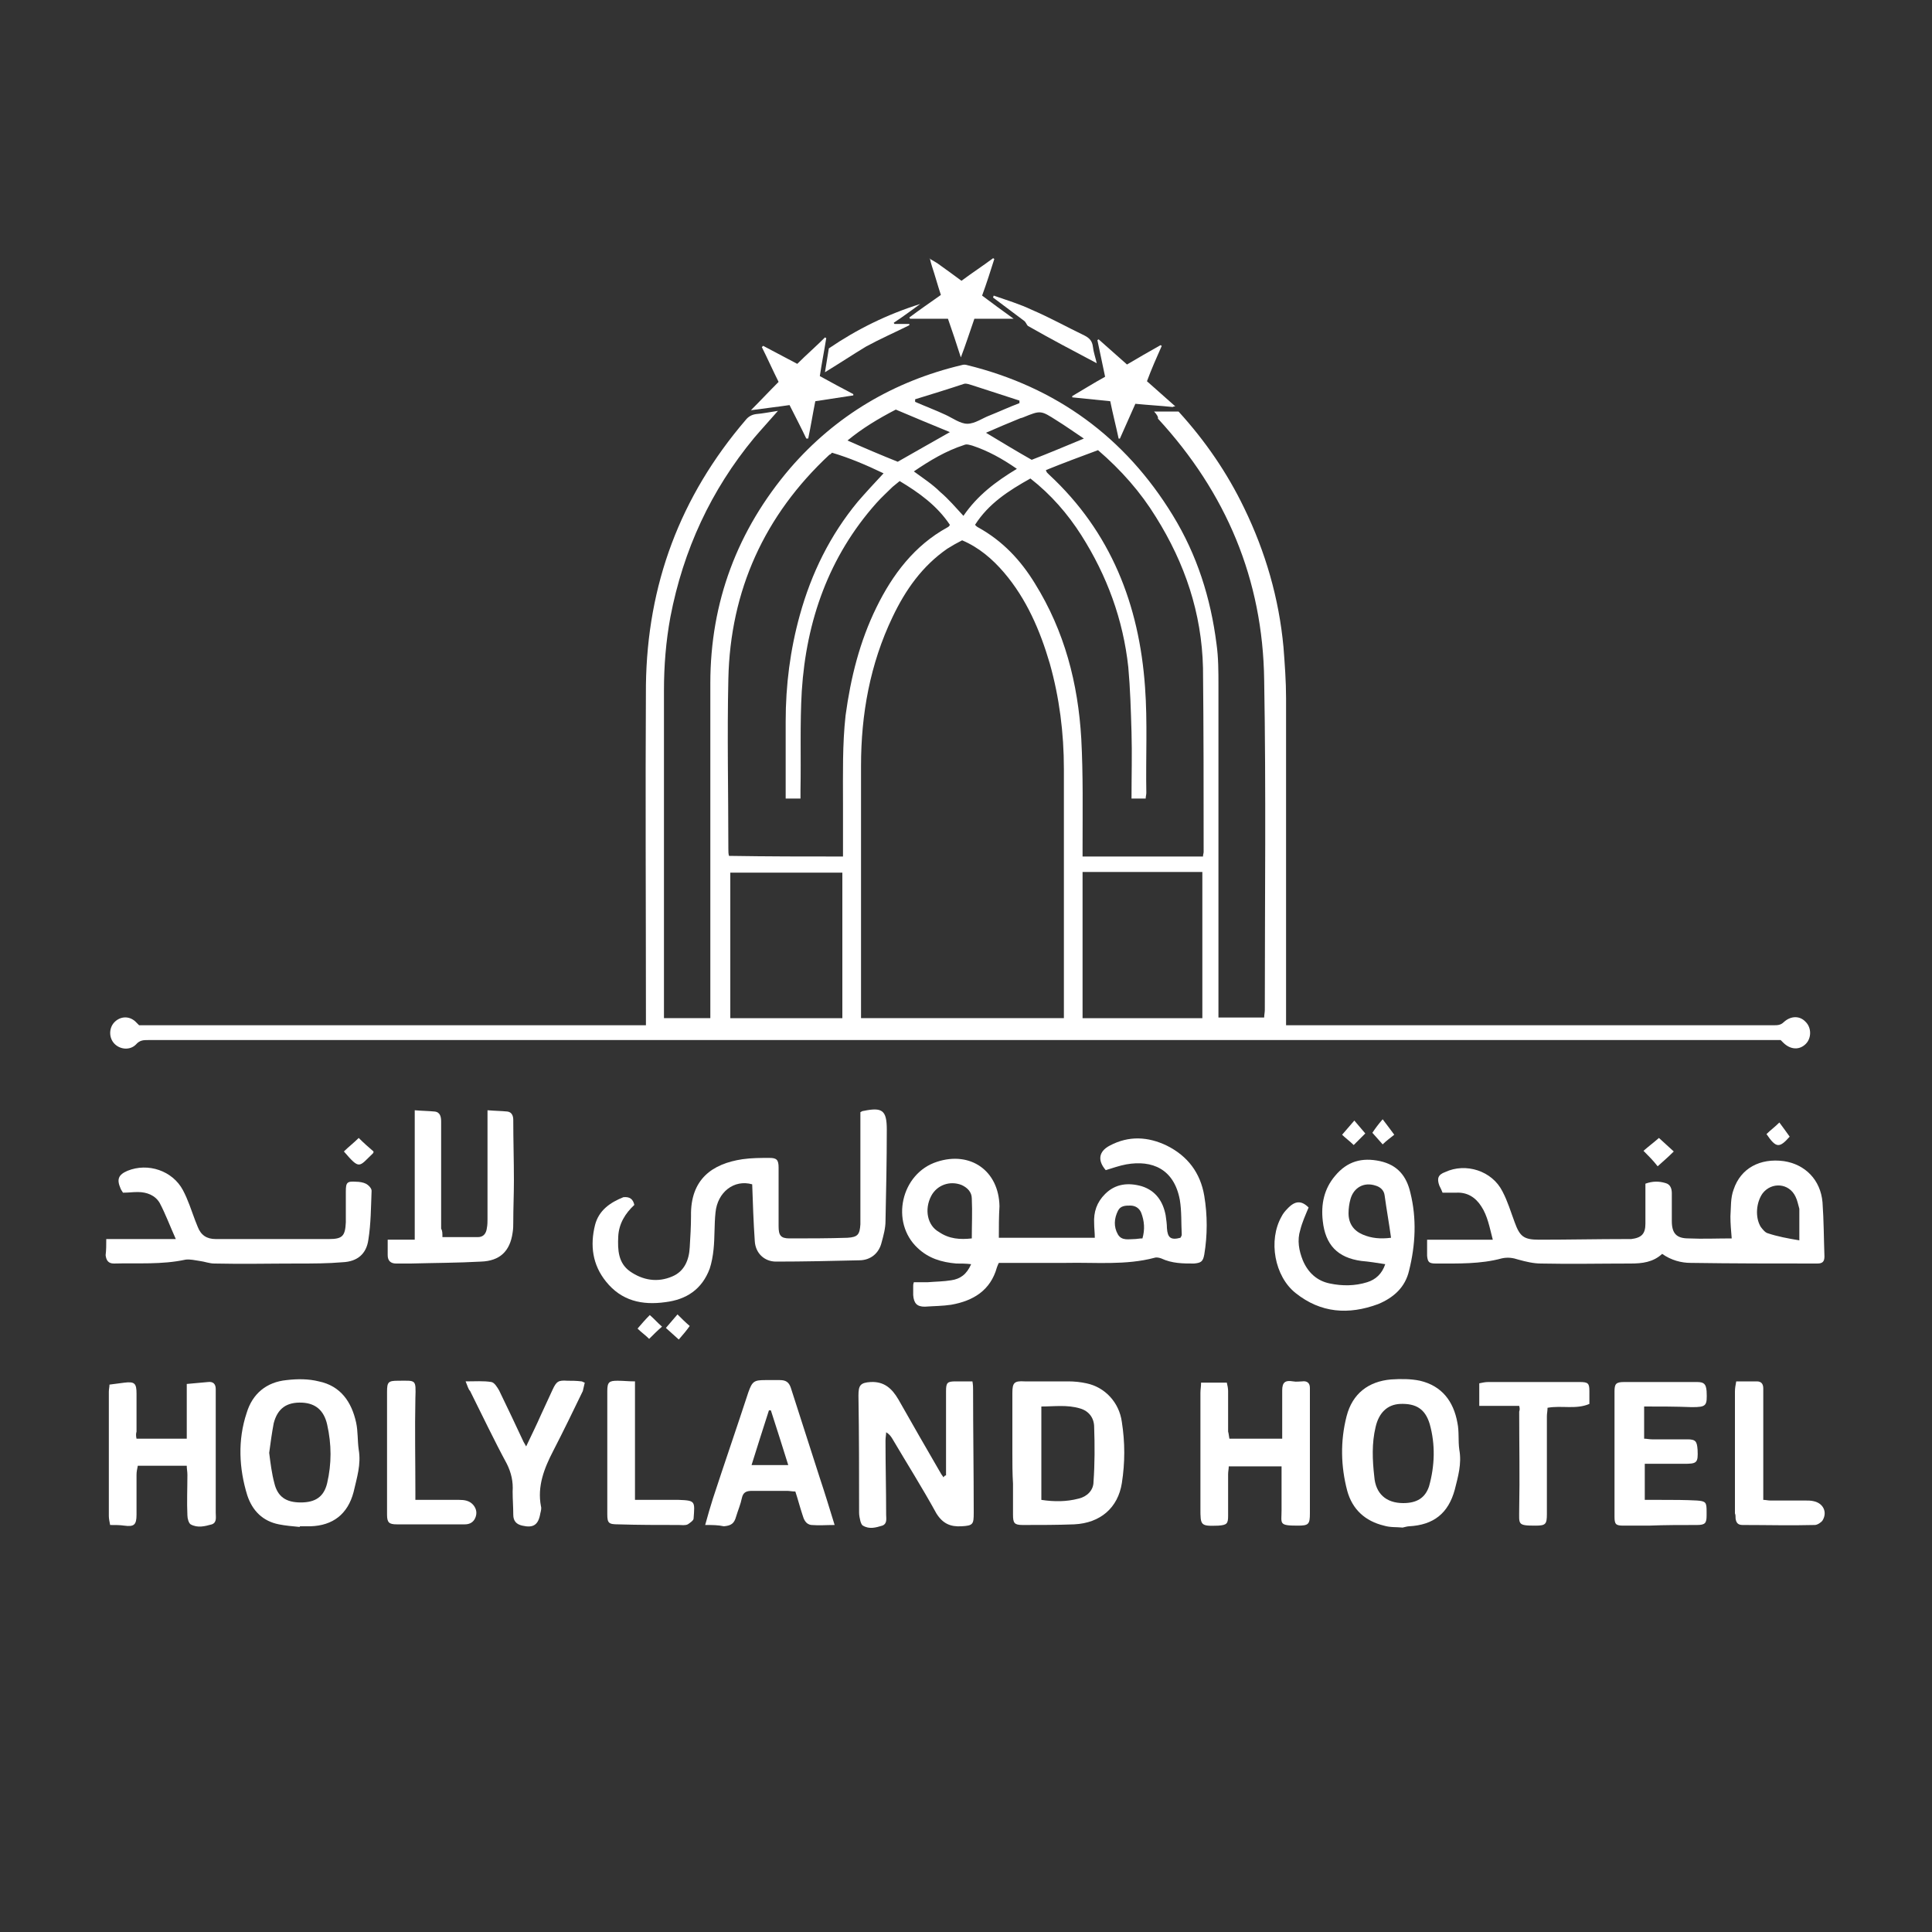 <?xml version="1.0" encoding="utf-8"?>
<!-- Generator: Adobe Illustrator 28.2.0, SVG Export Plug-In . SVG Version: 6.00 Build 0)  -->
<svg version="1.1" id="Layer_1" xmlns="http://www.w3.org/2000/svg" xmlns:xlink="http://www.w3.org/1999/xlink" x="0px" y="0px"
	 viewBox="0 0 300 300" style="enable-background:new 0 0 300 300;" xml:space="preserve">
<rect x="0" y="0" width="300" height="300" fill="#333333" stroke="none"/>
<style type="text/css">
	.st0{fill:#FFFFFF;}
</style>
<g>
	<path class="st0" d="M179.2,63.9c1.3,0,2.6,0,3.8,0c4.2,4.6,7.6,9.6,10.2,15c3.3,6.8,5.4,14,6.1,21.6c0.2,2.6,0.4,5.3,0.4,7.9
		c0,16.5,0,32.9,0,49.4c0,0.4,0,0.8,0,1.4c0.6,0,1,0,1.5,0c24.7,0,49.5,0,74.2,0c0.6,0,1.1,0,1.6-0.5c1.1-1,2.5-1,3.4,0
		c0.9,0.9,0.9,2.5,0,3.4c-1,1-2.4,0.9-3.5-0.2c-0.1-0.1-0.2-0.2-0.4-0.4c-0.4,0-0.8,0-1.2,0c-84.1,0-168.2,0-252.3,0
		c-0.7,0-1.3,0-1.9,0.7c-0.9,0.9-2.4,0.8-3.3-0.1c-0.9-0.9-0.9-2.4-0.1-3.3c0.9-1,2.3-1.1,3.3-0.2c0.2,0.2,0.4,0.4,0.6,0.6
		c26.2,0,52.4,0,78.7,0c0-0.6,0-1.1,0-1.7c0-17-0.1-34,0-51.1c0.2-15.6,5.3-29.3,15.5-41.2c0.4-0.5,0.9-0.8,1.6-0.9
		c1.1-0.1,2.1-0.3,3.4-0.5c-1.3,1.5-2.6,2.9-3.7,4.2c-6.7,8.1-11,17.4-13,27.8c-0.7,3.8-1,7.6-1,11.4c0,16.5,0,33.1,0,49.6
		c0,0.4,0,0.8,0,1.3c2.4,0,4.7,0,7.2,0c0-0.5,0-1,0-1.5c0-16.8,0-33.6,0-50.5c0-12.6,4.2-23.8,12.4-33.4c7.1-8.2,16.1-13.5,26.6-16
		c0.3-0.1,0.6-0.1,0.9,0c13.8,3.4,24.5,11.2,31.9,23.3c3.8,6.2,5.9,12.9,6.8,20c0.3,2.1,0.3,4.3,0.3,6.5c0,16.6,0,33.2,0,49.9
		c0,0.5,0,1,0,1.6c2.4,0,4.7,0,7.1,0c0-0.4,0.1-0.8,0.1-1.2c0-17.1,0.2-34.1-0.1-51.2c-0.2-15.6-5.9-29.1-16.5-40.6
		C179.9,64.8,179.6,64.3,179.2,63.9L179.2,63.9z M165.2,158.1c0-0.6,0-1.1,0-1.5c0-12.4,0-24.8,0-37.2c0-5.6-0.7-11.1-2.2-16.4
		c-1.5-5.1-3.6-10-7.1-14.1c-1.8-2.1-3.9-3.9-6.5-5c-0.8,0.4-1.5,0.8-2.3,1.3c-3.9,2.7-6.5,6.4-8.5,10.6c-3.5,7.3-4.9,15.1-4.9,23.1
		c0,12.6,0,25.1,0,37.7c0,0.5,0,0.9,0,1.5C144.2,158.1,154.6,158.1,165.2,158.1z M151.4,81.5c0.2,0.2,0.3,0.3,0.5,0.4
		c3.8,2.1,6.6,5.1,8.8,8.7c4.6,7.4,6.7,15.5,7.2,24.1c0.3,5.6,0.2,11.3,0.2,16.9c0,0.5,0,0.9,0,1.4c6.3,0,12.5,0,18.7,0
		c0-0.3,0.1-0.5,0.1-0.7c0-9.5,0-19.1-0.1-28.6c-0.2-8.5-2.8-16.2-7.3-23.4c-2.4-3.9-5.4-7.3-9-10.4c-2.7,1-5.4,2-8.1,3.1
		c0.1,0.2,0.1,0.3,0.2,0.4c0.1,0.1,0.2,0.2,0.3,0.3c9.6,8.9,14,20.2,14.9,33c0.4,5.4,0.1,10.9,0.2,16.4c0,0.3-0.1,0.6-0.1,0.9
		c-0.8,0-1.4,0-2.2,0c0-3.5,0.1-6.9,0-10.3c-0.1-3.4-0.2-6.8-0.5-10.1c-0.8-7.4-3.3-14.2-7.3-20.5c-2.1-3.3-4.7-6.3-7.9-8.8
		C156.6,76.2,153.5,78.2,151.4,81.5z M130.9,133c0-2.8,0-5.5,0-8.2c0-4.6-0.1-9.2,0.4-13.7c0.8-5.9,2.2-11.5,4.8-16.8
		c2.5-5.1,5.9-9.6,11-12.4c0.2-0.1,0.3-0.2,0.4-0.4c-2-3-4.8-5-7.8-6.8c-0.4,0.3-0.7,0.6-1.1,0.9c-0.8,0.8-1.7,1.6-2.5,2.5
		c-7.4,8.3-10.9,18.3-11.6,29.2c-0.3,5.1-0.1,10.3-0.2,15.4c0,0.4,0,0.8,0,1.3c-0.8,0-1.5,0-2.3,0c0-0.5,0-0.9,0-1.3
		c0-3.6,0-7.2,0-10.7c0-5.6,0.7-11.1,2.2-16.5c1.8-6.5,4.7-12.4,9-17.6c1.3-1.5,2.6-2.9,4-4.4c-2.7-1.3-5.3-2.4-8-3.2
		c-0.2,0.2-0.3,0.3-0.4,0.3c-10.1,9.4-15.4,21.1-15.7,34.8c-0.2,8.8,0,17.6,0,26.4c0,0.4,0,0.8,0.1,1.1C119.3,133,125,133,130.9,133
		z M186.7,158.1c0-7.6,0-15.2,0-22.7c-6.3,0-12.4,0-18.6,0c0,7.6,0,15.1,0,22.7C174.3,158.1,180.5,158.1,186.7,158.1z M113.4,158.1
		c5.9,0,11.7,0,17.4,0c0-7.6,0-15.1,0-22.6c-5.8,0-11.6,0-17.4,0C113.4,143,113.4,150.5,113.4,158.1z M157.9,72.8
		c-2.3-1.6-4.5-2.8-6.9-3.6c-0.4-0.1-0.9-0.3-1.3-0.1c-2.8,0.9-5.3,2.4-7.8,4.1c1.5,1.1,2.9,2,4.1,3.2c1.3,1.1,2.4,2.4,3.6,3.7
		C151.8,76.9,154.6,74.8,157.9,72.8z M139.1,63.6c-2.7,1.4-5.2,2.9-7.5,4.8c2.7,1.2,5.3,2.3,7.8,3.3c2.6-1.5,5.3-3,8.1-4.6
		C144.6,65.9,141.9,64.8,139.1,63.6z M168.3,68.1c-1.5-1-2.9-2-4.2-2.8c-2.5-1.6-2.5-1.6-5.2-0.5c-0.2,0.1-0.4,0.1-0.6,0.2
		c-1.7,0.7-3.4,1.4-5.2,2.2c2.5,1.5,4.8,2.9,7.1,4.2C162.8,70.4,165.4,69.3,168.3,68.1z M142.1,62c0,0.1,0,0.2,0,0.4
		c1.6,0.7,3.2,1.3,4.7,2c1.1,0.5,2.3,1.4,3.4,1.4c1.2,0,2.4-0.9,3.5-1.3c1.5-0.6,3-1.3,4.6-1.9c0-0.1,0-0.2,0-0.4
		c-2.5-0.8-4.9-1.6-7.4-2.4c-0.4-0.1-0.8-0.3-1.2-0.2C147.3,60.4,144.7,61.2,142.1,62z"/>
	<path class="st0" d="M155.1,192.2c5,0,9.9,0,14.9,0c0-0.8-0.1-1.5-0.1-2.2c-0.1-1.8,0.4-3.3,1.7-4.6c1.6-1.6,3.6-1.8,5.7-1.2
		c2.2,0.7,3.3,2.4,3.7,4.5c0.1,0.7,0.2,1.4,0.2,2c0.1,1.5,0.6,1.9,2.1,1.5c0.1-0.2,0.2-0.3,0.2-0.5c-0.1-1.8,0-3.6-0.3-5.4
		c-0.9-4.8-4.3-6.2-8.3-5.5c-1.1,0.2-2.2,0.6-3.2,0.9c-1.3-1.5-1.1-2.9,0.6-3.8c3-1.6,6-1.4,8.9,0c3.2,1.6,5.2,4.2,5.8,7.8
		c0.5,3,0.5,6.1,0,9.1c-0.2,1.1-0.5,1.3-1.6,1.4c-1.7,0-3.4,0-5.1-0.8c-0.3-0.1-0.7-0.2-1-0.1c-4.5,1.2-9.2,0.7-13.8,0.8
		c-3.5,0-6.9,0-10.4,0c-0.1,0.2-0.2,0.4-0.3,0.7c-1,3.6-3.7,5.2-7.1,5.8c-1.3,0.2-2.7,0.2-4.1,0.3c-1.2,0-1.7-0.5-1.8-1.8
		c0-0.5,0-1,0-1.4c0-0.2,0-0.3,0.1-0.6c0.8,0,1.5,0,2.2,0c1.2-0.1,2.4-0.1,3.6-0.3c1.4-0.2,2.4-0.9,3.1-2.5
		c-0.8-0.1-1.6-0.1-2.3-0.1c-2.3-0.2-4.3-0.8-6-2.4c-4.3-4-2.6-11.6,3-13.4c5.2-1.7,9.6,1.4,9.7,6.9
		C155.1,188.9,155.1,190.5,155.1,192.2z M150.9,192.3c0-2.1,0.1-4.1,0-6.2c0-1-0.7-1.7-1.6-2.1c-1.8-0.7-3.8,0-4.7,1.7
		c-1.1,2.1-0.6,4.6,1.2,5.6C147.4,192.4,149.1,192.5,150.9,192.3z M177.4,192.3c0.4-1.4,0.3-2.7-0.2-4c-0.3-0.7-0.9-1.1-1.7-1.1
		c-0.7,0-1.5,0-1.9,0.8c-0.6,1.2-0.7,2.5,0,3.7c0.6,1,1.7,0.7,2.6,0.7C176.5,192.4,176.9,192.3,177.4,192.3z"/>
	<path class="st0" d="M258.1,194.7c-1.4,1.3-3.1,1.5-4.9,1.5c-4.6,0-9.3,0.1-13.9,0c-1.2,0-2.4-0.3-3.5-0.6
		c-0.9-0.3-1.7-0.4-2.6-0.2c-3.3,0.9-6.8,0.8-10.2,0.8c-1.1,0-1.3-0.2-1.4-1.2c0-0.8,0-1.6,0-2.5c3.4,0,6.8,0,10.2,0
		c-0.5-1.9-0.8-3.7-1.8-5.2c-0.9-1.4-2.2-2.2-3.9-2.1c-0.6,0-1.3,0-2.1,0c-0.1-0.3-0.3-0.7-0.5-1.1c-0.4-1.1-0.2-1.7,0.9-2.1
		c3.2-1.5,7.3-0.2,8.9,3c0.8,1.5,1.3,3.2,1.9,4.8c0.8,2.2,1.4,2.7,3.8,2.7c4.5,0,9.1-0.1,13.6-0.1c0.2,0,0.5,0,0.7,0
		c1.6-0.2,2.2-0.8,2.2-2.4c0-1.6,0-3.2,0-4.8c0-0.4,0-0.9,0-1.4c1.1-0.4,2.1-0.4,3.1-0.1c0.8,0.2,1,0.9,1,1.6c0,1.4,0,2.9,0,4.3
		c0,1.9,0.7,2.7,2.6,2.7c2.2,0.1,4.4,0,6.7,0c-0.1-1.2-0.2-2.3-0.2-3.4c0.1-1.4,0-2.9,0.5-4.2c1.1-3.3,4.1-4.9,7.8-4.4
		c3.3,0.5,5.7,2.9,6,6.4c0.2,2.8,0.2,5.6,0.3,8.4c0,0.8-0.3,1.1-1.1,1.1c-6.6,0-13.1,0-19.7-0.1
		C261.1,196.1,259.5,195.7,258.1,194.7z M279.4,192.6c0-1.4,0-2.6,0-3.8c0-0.4,0-0.7,0-1.1c-0.2-0.7-0.3-1.3-0.6-1.9
		c-1-2.1-3.7-2.3-5.1-0.5c-1,1.4-1.2,3.7-0.3,5.2c0.3,0.4,0.7,0.9,1.1,1C276,192,277.6,192.3,279.4,192.6z"/>
	<path class="st0" d="M98.5,187.1c-1.4,1.3-2.4,2.9-2.5,4.9c-0.1,2.1,0,4.1,1.8,5.4c2,1.4,4.3,1.8,6.6,0.8c1.9-0.8,2.6-2.6,2.7-4.5
		c0.1-1.6,0.2-3.3,0.2-4.9c-0.1-5.7,3.3-8.1,8-8.8c1.4-0.2,2.8-0.2,4.2-0.2c1.1,0,1.4,0.3,1.4,1.5c0,3,0,6,0,9.1
		c0,1.4,0.3,1.9,1.7,1.9c3,0,6,0,9-0.1c1.6-0.1,1.9-0.5,2-2.1c0-2.1,0-4.1,0-6.2c0-3.3,0-6.6,0-9.9c0-0.4,0-0.9,0-1.3
		c0.2-0.1,0.3-0.2,0.5-0.2c2.9-0.6,3.6-0.1,3.6,2.9c0,4.7-0.1,9.5-0.2,14.2c0,1.1-0.3,2.2-0.6,3.3c-0.4,1.7-1.7,2.8-3.5,2.8
		c-4.3,0.1-8.6,0.2-12.9,0.2c-1.8,0-3.2-1.3-3.3-3.2c-0.2-2.9-0.3-5.9-0.4-8.8c-2.8-0.8-5.4,1.2-5.7,4.4c-0.2,1.9-0.1,3.8-0.3,5.7
		c-0.1,1-0.3,2.1-0.6,3c-1.2,3.2-3.6,4.8-6.9,5.2c-3.6,0.5-6.8-0.2-9.2-3.2c-2.1-2.6-2.5-5.6-1.7-8.8c0.6-2.3,2.4-3.5,4.4-4.3
		C97.8,185.8,98.3,186.2,98.5,187.1z"/>
	<path class="st0" d="M203.2,187.5c-0.5,1.2-1,2.3-1.3,3.5c-0.5,1.6-0.2,3.2,0.4,4.7c0.8,1.9,2.2,3.2,4.2,3.6
		c1.9,0.4,3.9,0.4,5.8-0.2c1.3-0.4,2.3-1.3,2.8-2.8c-1.3-0.2-2.5-0.4-3.7-0.5c-3.7-0.5-5.6-2.5-6-6.2c-0.3-2.6,0.2-5,1.9-7
		c1.9-2.3,4.2-2.9,7-2.3c2.7,0.6,4.1,2.3,4.7,4.9c1,4,0.8,8.1-0.2,12.1c-0.6,2.6-2.4,4.2-4.8,5.2c-4.6,1.7-8.9,1.4-12.8-1.7
		c-3.3-2.6-4.3-8.2-2.2-11.9c0.2-0.4,0.5-0.8,0.9-1.2C201.1,186.4,202.1,186.4,203.2,187.5z M216,192.2c-0.3-2.2-0.7-4.4-1-6.6
		c-0.1-0.8-0.7-1.3-1.4-1.5c-1.8-0.6-3.4,0.3-3.9,2.1c-0.2,0.7-0.3,1.5-0.3,2.2c0,1.6,0.8,2.7,2.2,3.3
		C213,192.3,214.4,192.4,216,192.2z"/>
	<path class="st0" d="M146.9,229.1c0-1.1,0-2.2,0-3.3c0-3.3,0-6.5,0-9.8c0-1.3,0.2-1.5,1.5-1.5c0.8,0,1.7,0,2.6,0
		c0.1,0.6,0.1,0.9,0.1,1.3c0,6.4,0.1,12.7,0.1,19.1c0,1.8-0.1,2-1.9,2.1c-1.7,0.1-2.9-0.4-3.9-2c-2.2-4-4.6-7.8-6.9-11.7
		c-0.2-0.3-0.4-0.6-0.9-0.9c0,0.4-0.1,0.8-0.1,1.3c0,3.8,0.1,7.6,0.1,11.5c0,0.6,0.2,1.4-0.6,1.7c-1,0.3-2,0.6-3,0
		c-0.2-0.1-0.3-0.4-0.4-0.7c-0.1-0.4-0.2-0.9-0.2-1.3c0-6.1,0-12.1-0.1-18.2c0-1.6,0.3-2,1.9-2.1c2.1-0.1,3.3,1,4.3,2.7
		c2.2,3.9,4.4,7.7,6.6,11.5c0.1,0.2,0.3,0.4,0.4,0.6C146.7,229.1,146.8,229.1,146.9,229.1z"/>
	<path class="st0" d="M16.5,192.4c3.6,0,7.1,0,10.8,0c-0.9-2-1.6-3.9-2.5-5.6c-0.7-1.2-2-1.7-3.4-1.7c-0.8,0-1.5,0.1-2.3,0.1
		c-0.1-0.2-0.3-0.4-0.4-0.7c-0.6-1.4-0.3-2.1,1.1-2.7c3.2-1.3,7,0,8.6,3c0.8,1.5,1.3,3.1,1.9,4.7c0.1,0.3,0.3,0.7,0.4,1
		c0.5,1.3,1.4,1.9,2.8,1.9c1.6,0,3.2,0,4.8,0c4.3,0,8.5,0,12.8,0c2.1,0,2.5-0.5,2.6-2.6c0-1.6,0-3.2,0-4.8c0-1.4,0.2-1.6,1.6-1.5
		c0.5,0,1.1,0.1,1.5,0.3c0.4,0.2,0.9,0.7,0.9,1.1c-0.1,2.5-0.1,5.1-0.5,7.6c-0.3,2.2-1.7,3.4-4,3.5c-2.3,0.2-4.6,0.2-6.9,0.2
		c-4.3,0-8.7,0.1-13,0c-0.8,0-1.5-0.3-2.3-0.4c-0.7-0.1-1.5-0.3-2.2-0.2c-3.7,0.8-7.4,0.5-11.1,0.6c-0.9,0-1.2-0.5-1.3-1.3
		C16.5,194.1,16.5,193.3,16.5,192.4z"/>
	<path class="st0" d="M157.2,225.6c0-3.1,0-6.2,0-9.3c0-1.6,0.3-1.9,1.9-1.8c2.3,0,4.5,0,6.8,0c0.9,0,1.9,0.1,2.8,0.3
		c2.9,0.6,5.1,3,5.5,6c0.5,3.2,0.5,6.3,0,9.5c-0.6,3.8-3.3,6.2-7.4,6.4c-2.6,0.1-5.3,0.1-8,0.1c-1.3,0-1.5-0.3-1.5-1.6
		c0-1.6,0-3.2,0-4.8C157.2,228.8,157.2,227.2,157.2,225.6C157.2,225.6,157.2,225.6,157.2,225.6z M161.7,232.9c2,0.3,3.9,0.3,5.8-0.2
		c1.3-0.3,2.3-1.3,2.3-2.6c0.2-2.8,0.2-5.7,0.1-8.5c0-1.4-0.8-2.5-2.2-2.9c-2-0.6-4-0.3-6-0.3C161.7,223.4,161.7,228.1,161.7,232.9z
		"/>
	<path class="st0" d="M217.8,237.2c-1-0.1-1.9,0-2.9-0.3c-2.9-0.7-4.9-2.5-5.7-5.4c-1-3.8-1.1-7.7-0.1-11.6c0.9-3.5,3.4-5.4,6.9-5.7
		c1.5-0.1,3.1-0.1,4.5,0.2c3.4,0.8,5.2,3.2,5.8,6.5c0.3,1.4,0.1,2.8,0.3,4.2c0.4,2.2-0.2,4.2-0.7,6.2c-1,3.7-3.3,5.5-7.1,5.7
		C218.6,237,218.2,237.1,217.8,237.2C217.8,237.1,217.8,237.1,217.8,237.2z M217.9,233.4c2.1,0,3.4-0.8,4-2.6c0.9-3.2,1-6.5,0.1-9.7
		c-0.7-2.3-2.1-3.2-4.6-3.1c-2,0.1-3.3,1.4-3.8,3.6c-0.6,2.5-0.5,5.1-0.2,7.7C213.6,231.9,215.2,233.4,217.9,233.4z"/>
	<path class="st0" d="M46.5,237.1c-1.1-0.1-2.2-0.2-3.2-0.4c-2.5-0.5-4.1-2.1-4.9-4.5c-1.3-4.2-1.5-8.6-0.1-12.8
		c0.9-3,3.1-4.8,6.2-5.1c1.7-0.2,3.4-0.2,5,0.2c3.4,0.7,5.1,3.2,5.8,6.4c0.3,1.4,0.2,2.8,0.4,4.2c0.4,2.3-0.3,4.4-0.8,6.6
		c-0.9,3.4-3.2,5.2-6.7,5.3c-0.6,0-1.1,0-1.7,0C46.6,237,46.6,237.1,46.5,237.1z M41.8,225.6c0.2,1.6,0.4,3.2,0.8,4.7
		c0.5,2.1,1.8,3,4.1,3c2.3,0,3.6-0.9,4.1-3c0.7-3,0.7-6,0-9.1c-0.5-2.2-1.8-3.3-3.9-3.4c-2.4-0.1-3.8,0.9-4.4,3.2
		C42.2,222.6,42,224.1,41.8,225.6z"/>
	<path class="st0" d="M68.7,192.1c1.9,0,3.7,0,5.5,0c0.9,0,1.3-0.6,1.4-1.4c0.1-0.5,0.1-1,0.1-1.4c0-5.1,0-10.2,0-15.3
		c0-0.5,0-0.9,0-1.6c1.2,0.1,2.1,0.1,3.1,0.2c0.7,0.1,0.9,0.7,0.9,1.3c0,3.1,0.1,6.3,0.1,9.4c0,2.2-0.1,4.3-0.1,6.5
		c0,0.5,0,1-0.1,1.6c-0.4,2.9-2,4.4-4.9,4.5c-3.6,0.2-7.2,0.2-10.9,0.3c-0.8,0-1.5,0-2.3,0c-0.8,0-1.3-0.4-1.3-1.3
		c0-0.8,0-1.5,0-2.4c1.4,0,2.7,0,4.2,0c0-6.8,0-13.4,0-20.1c1.1,0.1,2.1,0.1,3.1,0.2c0.9,0.1,1,0.9,1,1.6c0,1.3,0,2.6,0,3.9
		c0,4.2,0,8.4,0,12.7C68.7,191.1,68.7,191.5,68.7,192.1z"/>
	<path class="st0" d="M190.9,223.4c2.7,0,5.4,0,8.2,0c0-0.9,0-1.6,0-2.4c0-1.7,0-3.4,0-5.1c0-1.3,0.5-1.6,1.7-1.4c0.5,0.1,1,0,1.4,0
		c0.7-0.1,1.2,0.2,1.2,1c0,0.2,0,0.4,0,0.6c0,6.3,0,12.6,0,18.9c0,1.7-0.2,1.9-1.9,1.9c-3,0-2.5-0.3-2.5-2.4c0-2.2,0-4.5,0-6.8
		c-2.8,0-5.4,0-8.2,0c0,0.4-0.1,0.8-0.1,1.2c0,2.2,0,4.3,0,6.5c0,1.2-0.2,1.4-1.5,1.5c-2.8,0.1-2.8,0-2.8-2.7c0-6,0-11.9,0-17.9
		c0-0.5,0.1-1,0.1-1.6c1.3,0,2.6,0,4,0c0.1,0.4,0.2,0.9,0.2,1.3c0,2.1,0,4.2,0,6.3C190.8,222.6,190.8,222.9,190.9,223.4z"/>
	<path class="st0" d="M21.2,223.4c2.6,0,5.1,0,7.8,0c0-2.8,0-5.6,0-8.5c1.2-0.1,2.2-0.2,3.3-0.3c0.8-0.1,1.2,0.3,1.2,1.1
		c0,1.7,0,3.5,0,5.2c0,4.7,0,9.3,0,14c0,0.7,0.2,1.5-0.6,1.8c-1.1,0.3-2.2,0.6-3.3,0c-0.3-0.2-0.5-0.9-0.5-1.4c-0.1-2.1,0-4.2,0-6.3
		c0-0.5-0.1-0.9-0.1-1.4c-2.6,0-5,0-7.6,0c-0.1,0.5-0.2,0.9-0.2,1.4c0,2.1,0,4.1,0,6.2c0,1.6-0.4,1.9-1.9,1.7
		c-0.7-0.1-1.3-0.1-2.2-0.1c-0.1-0.5-0.2-1-0.2-1.4c0-6.4,0-12.9,0-19.3c0-0.4,0.1-0.7,0.1-1.1c0.8-0.1,1.5-0.2,2.3-0.3
		c1.6-0.2,1.9,0.1,1.9,1.7c0,2,0,3.9,0,5.9C21.1,222.6,21.1,223,21.2,223.4z"/>
	<path class="st0" d="M109.5,236.8c0.4-1.5,0.8-2.8,1.2-4.1c1.8-5.5,3.7-11,5.5-16.5c0.6-1.7,0.9-1.9,2.6-1.9c0.8,0,1.5,0,2.3,0
		c0.9,0,1.4,0.3,1.7,1.2c1.5,4.7,3,9.3,4.5,14c0.8,2.4,1.5,4.7,2.3,7.3c-1.3,0-2.4,0.1-3.6,0c-0.9-0.1-1.2-0.9-1.4-1.6
		c-0.4-1.2-0.7-2.4-1.1-3.6c-0.5,0-0.9-0.1-1.3-0.1c-1.8,0-3.6,0-5.4,0c-0.9,0-1.4,0.2-1.6,1.1c-0.2,1-0.6,1.9-0.9,2.9
		c-0.3,1.1-0.8,1.4-1.9,1.5C111.5,236.8,110.6,236.8,109.5,236.8z M122.4,227.5c-0.9-2.9-1.8-5.7-2.7-8.5c-0.1,0-0.2,0-0.3,0
		c-0.9,2.8-1.8,5.6-2.7,8.5C118.6,227.5,120.4,227.5,122.4,227.5z"/>
	<path class="st0" d="M255.3,218.4c0,1.7,0,3.3,0,5c0.4,0,0.8,0.1,1.2,0.1c1.8,0,3.7,0,5.5,0c1.3,0,1.5,0.3,1.6,1.6
		c0.1,2.1-0.1,2.2-2.2,2.2c-2,0-3.9,0-6,0c0,1.8,0,3.6,0,5.6c0.8,0,1.7,0,2.6,0c1.8,0,3.7,0,5.5,0.1c1.4,0.1,1.5,0.3,1.5,1.7
		c0,0.2,0,0.4,0,0.6c0,1.2-0.2,1.5-1.5,1.5c-2.5,0-5,0-7.5,0.1c-1.3,0-2.6,0-3.9,0c-1.2,0-1.4-0.2-1.4-1.4c0-6.5,0-12.9,0-19.4
		c0-1.2,0.2-1.5,1.5-1.5c3.8,0,7.6,0,11.3,0c1.1,0,1.4,0.3,1.5,1.4c0.1,2.3,0,2.5-2.3,2.5C260.2,218.4,257.8,218.4,255.3,218.4z"/>
	<path class="st0" d="M72.3,214.5c1.5,0,2.8-0.1,4,0.1c0.5,0.1,0.9,0.8,1.2,1.3c1.3,2.7,2.6,5.4,3.8,8c0.1,0.2,0.2,0.3,0.4,0.7
		c0.8-1.7,1.6-3.3,2.3-4.9c0.6-1.3,1.2-2.6,1.8-3.9c0.6-1.3,0.9-1.5,2.3-1.4c0.7,0,1.4,0,2.2,0.1c0.1,0,0.2,0.1,0.5,0.2
		c-0.1,0.4-0.2,0.9-0.3,1.3c-1.5,3.1-3,6.2-4.6,9.3c-1.4,2.7-2.5,5.5-1.9,8.6c0.1,0.3,0,0.7-0.1,1.1c-0.3,1.8-1.1,2.3-2.8,1.9
		c-0.9-0.2-1.4-0.7-1.4-1.7c0-1.2-0.1-2.4-0.1-3.6c0.1-1.5-0.2-2.9-0.9-4.3c-2-3.7-3.8-7.5-5.7-11.3
		C72.7,215.7,72.6,215.2,72.3,214.5z"/>
	<path class="st0" d="M235.9,218.3c-2.1,0-4.1,0-6.2,0c0-1.3,0-2.3,0-3.5c0.5-0.1,0.9-0.2,1.4-0.2c4.7,0,9.5,0,14.2,0
		c1.3,0,1.5,0.2,1.5,1.4c0,0.6,0,1.3,0,2c-2.1,0.9-4.3,0.2-6.5,0.6c0,0.5-0.1,0.9-0.1,1.3c0,5.1,0,10.1,0,15.2
		c0,1.6-0.2,1.8-1.8,1.8c-2.8,0-2.5-0.2-2.5-2.5c0.1-5.1,0-10.1,0-15.2C236,218.9,236,218.7,235.9,218.3z"/>
	<path class="st0" d="M269.6,214.5c1.2,0,2.2,0,3.2,0c0.7,0,1,0.4,1,1.1c0,0.3,0,0.6,0,1c0,5.4,0,10.8,0,16.3c0.4,0,0.7,0.1,1.1,0.1
		c1.8,0,3.6,0,5.4,0c0.4,0,0.9,0,1.3,0.1c1.5,0.3,2.2,1.7,1.4,3c-0.2,0.3-0.8,0.7-1.2,0.7c-3.7,0.1-7.5,0-11.2,0c-0.7,0-1-0.3-1.1-1
		c0-0.3,0-0.6-0.1-0.8c0-6.3,0-12.6,0-18.9C269.4,215.5,269.5,215.1,269.6,214.5z"/>
	<path class="st0" d="M98.6,232.9c2.1,0,4.1,0,6,0c0.3,0,0.6,0,0.8,0c2.6,0.1,2.5,0.2,2.3,2.9c0,0.3-0.6,0.7-0.9,0.9
		c-0.4,0.2-1,0.1-1.4,0.1c-3.1,0-6.3,0-9.4-0.1c-1.5,0-1.7-0.2-1.7-1.6c0-6.4,0-12.7,0-19.1c0-1.4,0.3-1.6,1.6-1.6
		c0.9,0,1.7,0.1,2.7,0.1C98.6,220.8,98.6,226.8,98.6,232.9z"/>
	<path class="st0" d="M64.5,232.9c2.4,0,4.6,0,6.8,0c0.8,0,1.6,0.1,2.2,0.8c0.5,0.6,0.6,1.3,0.3,2c-0.3,0.7-0.9,1-1.6,1
		c-3.5,0-7.1,0-10.6,0c-1.2,0-1.5-0.3-1.5-1.5c0-2.3,0-4.6,0-6.9c0-4.1,0-8.1,0-12.2c0-1.5,0.2-1.7,1.7-1.7c2.8,0,2.8-0.3,2.7,2.7
		c-0.1,4.9,0,9.8,0,14.7C64.5,232.2,64.5,232.5,64.5,232.9z"/>
	<path class="st0" d="M125.2,68.1c-0.8-1.7-1.7-3.4-2.6-5.2c-2,0.3-3.9,0.5-6,0.8c1.5-1.5,2.8-2.9,4.3-4.4c-0.9-1.8-1.7-3.6-2.6-5.4
		c0.1-0.1,0.1-0.1,0.2-0.2c1.7,0.9,3.4,1.8,5.3,2.8c1.4-1.4,2.9-2.7,4.3-4.1c0.1,0,0.1,0.1,0.2,0.1c-0.3,1.9-0.7,3.9-1,5.9
		c1.8,1,3.5,1.9,5.2,2.8c0,0.1,0,0.1,0,0.2c-1.9,0.3-3.9,0.6-5.9,0.9c-0.4,2-0.7,3.9-1.1,5.8C125.4,68.1,125.3,68.1,125.2,68.1z"/>
	<path class="st0" d="M144.4,40.2c0.5,0.3,1.1,0.6,1.6,1c1.1,0.8,2.1,1.5,3.3,2.4c1.6-1.2,3.3-2.3,4.9-3.5c0.1,0,0.1,0.1,0.2,0.1
		c-0.6,1.9-1.2,3.8-1.9,5.7c1.6,1.2,3.1,2.3,4.9,3.6c-2.2,0-4.1,0-6.1,0c-0.7,2-1.3,3.9-2.1,6c-0.7-2.2-1.3-4-2-6c-2,0-4,0-5.9,0
		c0-0.1-0.1-0.2-0.1-0.2c1.6-1.2,3.2-2.3,4.9-3.5c-0.5-1.5-0.9-3-1.4-4.5C144.6,41,144.5,40.6,144.4,40.2L144.4,40.2z"/>
	<path class="st0" d="M182.1,63.2c-1.9-0.2-3.8-0.3-5.8-0.5c-0.8,1.8-1.6,3.6-2.4,5.4c-0.1,0-0.1,0-0.2,0c-0.4-1.9-0.9-3.8-1.3-5.8
		c-2-0.2-3.9-0.4-5.9-0.6c0-0.1,0-0.1,0-0.2c1.7-1,3.3-2,5.1-3c-0.4-1.9-0.8-3.8-1.2-5.7c0.1,0,0.1-0.1,0.2-0.1
		c1.5,1.3,2.9,2.6,4.4,3.9c1.7-1,3.4-2,5.2-3c0.1,0,0.1,0.1,0.2,0.1c-0.8,1.8-1.6,3.6-2.3,5.5c1.5,1.3,2.9,2.6,4.4,3.9
		C182.2,63.1,182.1,63.2,182.1,63.2z"/>
	<path class="st0" d="M170.3,56.4c-3.6-1.9-7.2-3.8-10.7-5.8c-0.2-0.2-0.3-0.6-0.6-0.8c-1.3-1-2.7-2-4-3c-0.3-0.2-0.5-0.4-0.8-0.6
		c0-0.1,0.1-0.2,0.1-0.3c2,0.7,4,1.3,5.9,2.2c2.8,1.2,5.5,2.7,8.2,4c0.8,0.4,1.2,0.9,1.3,1.7C169.8,54.7,170.1,55.5,170.3,56.4z"/>
	<path class="st0" d="M128.1,57.8c0.2-1.3,0.4-2.5,0.6-3.7c4.4-3,9.1-5.3,14.2-6.9c-1.4,1-2.7,2-4.1,2.9c0,0.1,0,0.1,0.1,0.2
		c0.8,0,1.6,0,2.3,0c0,0.1,0,0.1,0,0.2c-2.2,1.1-4.5,2.1-6.7,3.3C132.5,55,130.4,56.4,128.1,57.8z"/>
	<path class="st0" d="M255.2,178.7c0.8-0.7,1.6-1.3,2.4-2c0.8,0.7,1.5,1.4,2.3,2.1c-0.8,0.8-1.6,1.5-2.5,2.3
		C256.7,180.2,256,179.5,255.2,178.7z"/>
	<path class="st0" d="M55.7,176.7c0.8,0.8,1.6,1.5,2.3,2.1c0,0.1,0,0.2-0.1,0.3c-2.2,2.1-2,2.6-4.5-0.3
		C54.1,178.1,54.9,177.5,55.7,176.7z"/>
	<path class="st0" d="M210.3,174c0.6,0.7,1.1,1.3,1.7,2c-0.5,0.5-1.1,1.1-1.8,1.8c-0.6-0.6-1.3-1.1-1.8-1.6
		C209,175.5,209.6,174.8,210.3,174z"/>
	<path class="st0" d="M105.4,208c-0.7-0.6-1.3-1.2-2-1.8c0.6-0.7,1.2-1.4,1.8-2.1c0.6,0.6,1.2,1.2,1.9,1.8
		C106.6,206.6,106.1,207.2,105.4,208z"/>
	<path class="st0" d="M274.3,176.1c0.6-0.6,1.3-1.1,2-1.8c0.6,0.8,1.1,1.5,1.6,2.2C276.3,178.3,275.8,178.3,274.3,176.1z"/>
	<path class="st0" d="M100.8,207.9c-0.6-0.6-1.2-1-1.8-1.6c0.6-0.7,1.2-1.4,1.9-2.1c0.7,0.6,1.2,1.2,1.9,1.8
		C102.1,206.6,101.5,207.2,100.8,207.9z"/>
	<path class="st0" d="M214.7,173.8c0.7,0.9,1.2,1.6,1.8,2.4c-0.6,0.5-1.2,0.9-1.8,1.5c-0.5-0.6-1-1.1-1.6-1.8
		C213.5,175.3,214,174.6,214.7,173.8z"/>
	<path class="st0" d="M179.2,63.9C179.2,63.9,179.2,63.8,179.2,63.9C179.2,63.8,179.2,63.8,179.2,63.9
		C179.2,63.9,179.2,63.9,179.2,63.9C179.2,63.9,179.2,63.9,179.2,63.9z"/>
	<path class="st0" d="M144.5,40.2c-0.1,0-0.1-0.1-0.2-0.1C144.3,40.1,144.4,40.2,144.5,40.2L144.5,40.2z"/>
</g>
</svg>
